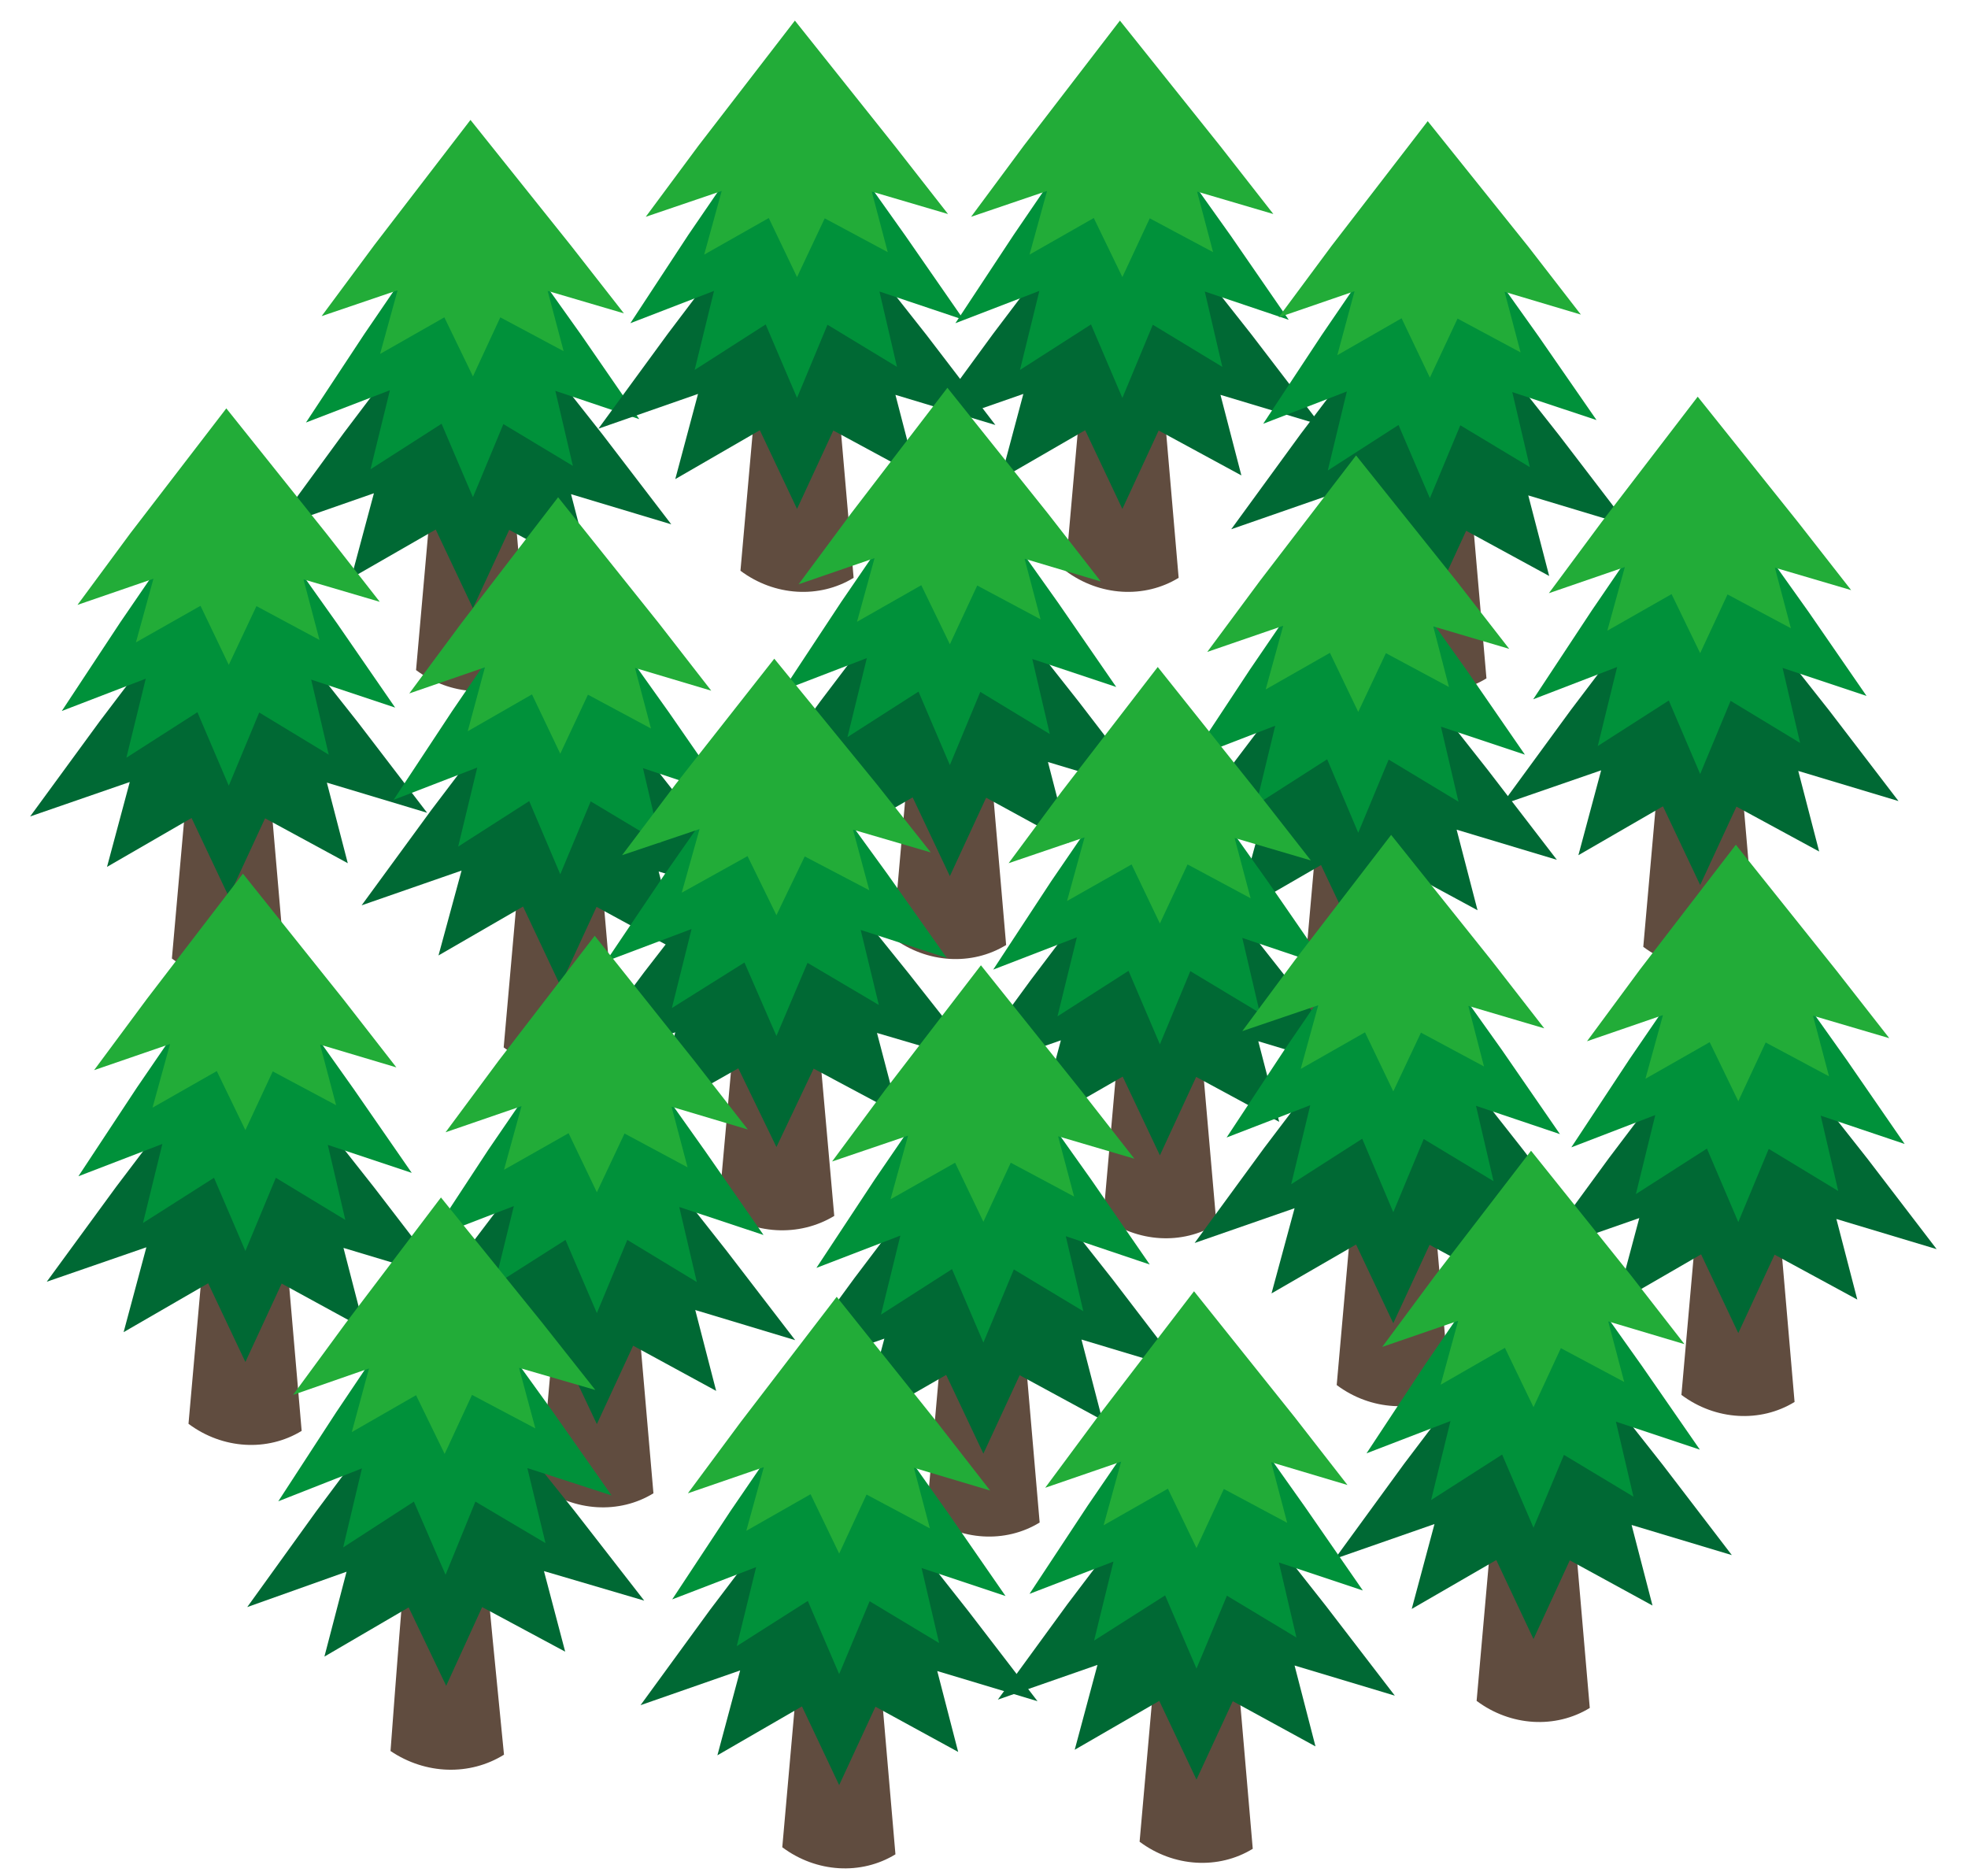 <?xml version="1.0" encoding="utf-8"?>
<!-- Generator: Adobe Illustrator 21.0.2, SVG Export Plug-In . SVG Version: 6.00 Build 0)  -->
<svg version="1.1" id="レイヤー_1" xmlns="http://www.w3.org/2000/svg" xmlns:xlink="http://www.w3.org/1999/xlink" x="0px"
	 y="0px" width="640px" height="610px" viewBox="0 0 640 610" style="enable-background:new 0 0 640 610;" xml:space="preserve">
<style type="text/css">
	.st0{fill:#604C3F;}
	.st1{fill:#006934;}
	.st2{fill:#00913A;}
	.st3{fill:#22AC38;}
</style>
<g>
	<g>
		<g>
			<path class="st0" d="M172.1,220.2c-11.1,6.8-25.7,6-36.8-2.3c4.4-49.3,8.7-98.6,13.1-148c3.2,2,7.5,1.7,10.7-0.7
				C163.4,119.6,167.8,169.9,172.1,220.2z"/>
			<polygon class="st1" points="218.3,170.5 195.8,141.1 152.8,86.6 111.8,140.8 89.2,171.7 121.6,160.4 114.2,188 141.7,172.2 
				153.8,197.8 165.6,172.3 192.5,186.9 185.7,160.7 			"/>
		</g>
		<polygon class="st2" points="207.9,136.3 189,108.9 152.9,58.2 118.5,108.6 99.5,137.4 126.8,126.9 120.5,152.6 143.6,137.8 
			153.8,161.7 163.7,137.9 186.3,151.5 180.6,127.1 		"/>
		<polygon class="st3" points="202.9,101.9 185.7,79.9 153,39 121.8,79.6 104.6,102.8 129.3,94.4 123.6,115.1 144.5,103.2 
			153.8,122.4 162.7,103.2 183.3,114.2 178.1,94.6 		"/>
	</g>
	<g>
		<g>
			<path class="st0" d="M383.3,187.9c-11.1,6.8-25.7,6-36.8-2.3c4.4-49.3,8.7-98.6,13.1-148c3.2,2,7.5,1.7,10.7-0.7
				C374.6,87.3,379,137.6,383.3,187.9z"/>
			<polygon class="st1" points="429.5,138.2 407,108.8 364,54.3 323,108.5 300.4,139.4 332.8,128.1 325.4,155.8 352.9,139.9 
				365,165.5 376.8,140 403.7,154.6 396.9,128.4 			"/>
		</g>
		<polygon class="st2" points="419.1,104 400.2,76.6 364.1,25.9 329.7,76.3 310.7,105.1 338,94.6 331.7,120.3 354.8,105.5 
			365,129.4 374.9,105.6 397.5,119.3 391.8,94.8 		"/>
		<polygon class="st3" points="414.1,69.6 396.9,47.6 364.2,6.7 333,47.3 315.8,70.5 340.5,62.1 334.8,82.8 355.7,70.9 365,90.1 
			373.9,71 394.5,82 389.3,62.3 		"/>
	</g>
	<g>
		<g>
			<path class="st0" d="M483.4,220.6c-11.1,6.8-25.7,6-36.8-2.3c4.4-49.3,8.7-98.6,13.1-148c3.2,2,7.5,1.7,10.7-0.7
				C474.7,119.9,479,170.3,483.4,220.6z"/>
			<polygon class="st1" points="529.5,170.9 507,141.5 464,87 423,141.1 400.4,172.1 432.9,160.8 425.4,188.4 452.9,172.5 
				465,198.2 476.8,172.6 503.8,187.3 497,161.1 			"/>
		</g>
		<polygon class="st2" points="519.2,136.6 500.3,109.3 464.2,58.6 429.8,109 410.8,137.8 438,127.3 431.8,153 454.8,138.2 465,162 
			474.9,138.3 497.5,151.9 491.8,127.5 		"/>
		<polygon class="st3" points="514.1,102.3 497,80.2 464.3,39.4 433,80 415.8,103.2 440.5,94.7 434.9,115.5 455.8,103.5 465,122.8 
			474,103.6 494.5,114.6 489.3,94.9 		"/>
	</g>
	<g>
		<g>
			<path class="st0" d="M571.2,310.2c-11.1,6.8-25.7,6-36.8-2.3c4.4-49.3,8.7-98.6,13.1-148c3.2,2,7.5,1.7,10.7-0.7
				C562.5,209.6,566.9,259.9,571.2,310.2z"/>
			<polygon class="st1" points="617.4,260.5 594.9,231.1 551.9,176.7 510.9,230.8 488.3,261.7 520.7,250.5 513.3,278.1 540.8,262.2 
				552.9,287.8 564.7,262.3 591.6,276.9 584.8,250.7 			"/>
		</g>
		<polygon class="st2" points="607,226.3 588.1,198.9 552,148.2 517.6,198.6 498.6,227.4 525.9,216.9 519.6,242.6 542.7,227.8 
			552.9,251.7 562.8,227.9 585.4,241.6 579.7,217.2 		"/>
		<polygon class="st3" points="602,191.9 584.8,169.9 552.1,129 520.9,169.7 503.7,192.9 528.4,184.4 522.7,205.1 543.6,193.2 
			552.9,212.4 561.8,193.3 582.4,204.3 577.2,184.6 		"/>
	</g>
	<g>
		<g>
			<path class="st0" d="M460.1,329.3c-11.1,6.8-25.7,6-36.8-2.3c4.4-49.3,8.7-98.6,13.1-148c3.2,2,7.5,1.7,10.7-0.7
				C451.4,228.7,455.8,279,460.1,329.3z"/>
			<polygon class="st1" points="506.3,279.6 483.7,250.2 440.8,195.8 399.8,249.9 377.2,280.8 409.6,269.6 402.1,297.2 429.6,281.3 
				441.7,306.9 453.5,281.4 480.5,296 473.7,269.8 			"/>
		</g>
		<polygon class="st2" points="495.9,245.4 477,218 440.9,167.3 406.5,217.7 387.5,246.5 414.7,236 408.5,261.7 431.6,246.9 
			441.7,270.8 451.6,247 474.3,260.7 468.6,236.3 		"/>
		<polygon class="st3" points="490.8,211 473.7,189 441,148.1 409.8,188.8 392.6,212 417.3,203.5 411.6,224.2 432.5,212.3 
			441.7,231.5 450.7,212.4 471.2,223.4 466.1,203.7 		"/>
	</g>
	<g>
		<g>
			<path class="st0" d="M277.6,187.9c-11.1,6.8-25.7,6-36.8-2.3c4.4-49.3,8.7-98.6,13.1-148c3.2,2,7.5,1.7,10.7-0.7
				C268.9,87.3,273.2,137.6,277.6,187.9z"/>
			<polygon class="st1" points="323.7,138.2 301.2,108.8 258.2,54.3 217.2,108.5 194.6,139.4 227,128.1 219.6,155.8 247.1,139.9 
				259.2,165.5 271,140 298,154.6 291.2,128.4 			"/>
		</g>
		<polygon class="st2" points="313.4,104 294.4,76.6 258.4,25.9 223.9,76.3 205,105.1 232.2,94.6 225.9,120.3 249,105.5 
			259.2,129.4 269.1,105.6 291.7,119.3 286,94.8 		"/>
		<polygon class="st3" points="308.3,69.6 291.1,47.6 258.5,6.7 227.2,47.3 210,70.5 234.7,62.1 229,82.8 250,70.9 259.2,90.1 
			268.2,71 288.7,82 283.5,62.3 		"/>
	</g>
	<g>
		<g>
			<path class="st0" d="M92.7,314c-11.1,6.8-25.7,6-36.8-2.3c4.4-49.3,8.7-98.6,13.1-148c3.2,2,7.5,1.7,10.7-0.7
				C84,213.4,88.4,263.7,92.7,314z"/>
			<polygon class="st1" points="138.9,264.3 116.4,234.9 73.4,180.5 32.4,234.6 9.8,265.5 42.2,254.3 34.8,281.9 62.3,266 
				74.4,291.6 86.2,266.1 113.1,280.7 106.3,254.5 			"/>
		</g>
		<polygon class="st2" points="128.5,230.1 109.6,202.7 73.6,152 39.1,202.4 20.1,231.2 47.4,220.7 41.1,246.4 64.2,231.6 
			74.4,255.5 84.3,231.7 106.9,245.4 101.2,221 		"/>
		<polygon class="st3" points="123.5,195.7 106.3,173.7 73.6,132.8 42.4,173.4 25.2,196.7 49.9,188.2 44.2,208.9 65.2,197 
			74.4,216.2 83.4,197.1 103.9,208.1 98.7,188.4 		"/>
	</g>
	<g>
		<g>
			<path class="st0" d="M200.6,342.9c-11.1,6.8-25.7,6-36.8-2.3c4.4-49.3,8.7-98.6,13.1-148c3.2,2,7.5,1.7,10.7-0.7
				C191.9,242.3,196.2,292.6,200.6,342.9z"/>
			<polygon class="st1" points="246.7,293.2 224.2,263.8 181.3,209.3 140.2,263.5 117.6,294.4 150.1,283.1 142.6,310.7 170.1,294.8 
				182.2,320.5 194,294.9 221,309.6 214.2,283.4 			"/>
		</g>
		<polygon class="st2" points="236.4,258.9 217.5,231.6 181.4,180.9 147,231.3 128,260.1 155.2,249.6 149,275.3 172.1,260.5 
			182.2,284.3 192.1,260.6 214.8,274.2 209.1,249.8 		"/>
		<polygon class="st3" points="231.3,224.6 214.2,202.6 181.5,161.7 150.3,202.3 133.1,225.5 157.7,217 152.1,237.8 173,225.8 
			182.2,245.1 191.2,225.9 211.7,236.9 206.5,217.2 		"/>
	</g>
	<g>
		<g>
			<path class="st0" d="M327.2,307.3c-11.1,6.8-25.7,6-36.8-2.3c4.4-49.3,8.7-98.6,13.1-148c3.2,2,7.5,1.7,10.7-0.7
				C318.5,206.7,322.9,257,327.2,307.3z"/>
			<polygon class="st1" points="373.4,257.6 350.9,228.3 307.9,173.8 266.9,227.9 244.3,258.8 276.7,247.6 269.3,275.2 296.8,259.3 
				308.9,284.9 320.7,259.4 347.6,274.1 340.8,247.8 			"/>
		</g>
		<polygon class="st2" points="363,223.4 344.1,196 308.1,145.3 273.6,195.7 254.6,224.5 281.9,214 275.6,239.7 298.7,224.9 
			308.9,248.8 318.8,225 341.4,238.7 335.7,214.3 		"/>
		<polygon class="st3" points="358,189.1 340.8,167 308.1,126.1 276.9,166.8 259.7,190 284.4,181.5 278.7,202.2 299.6,190.3 
			308.9,209.5 317.8,190.4 338.4,201.4 333.2,181.7 		"/>
	</g>
	<g>
		<g>
			<path class="st0" d="M395.6,398.1c-11.1,6.8-25.7,6-36.8-2.3c4.4-49.3,8.7-98.6,13.1-148c3.2,2,7.5,1.7,10.7-0.7
				C386.8,297.5,391.2,347.8,395.6,398.1z"/>
			<polygon class="st1" points="441.7,348.4 419.2,319 376.2,264.5 335.2,318.7 312.6,349.6 345,338.3 337.6,365.9 365.1,350.1 
				377.2,375.7 389,350.2 416,364.8 409.2,338.6 			"/>
		</g>
		<polygon class="st2" points="431.3,314.2 412.4,286.8 376.4,236.1 341.9,286.5 323,315.3 350.2,304.8 343.9,330.5 367,315.7 
			377.2,339.6 387.1,315.8 409.7,329.4 404,305 		"/>
		<polygon class="st3" points="426.3,279.8 409.1,257.8 376.5,216.9 345.2,257.5 328,280.7 352.7,272.3 347,293 368,281.1 
			377.2,300.3 386.2,281.1 406.7,292.1 401.5,272.5 		"/>
	</g>
	<g>
		<g>
			<path class="st0" d="M98.1,465.3c-11.1,6.8-25.7,6-36.8-2.3c4.4-49.3,8.7-98.6,13.1-148c3.2,2,7.5,1.7,10.7-0.7
				C89.4,364.7,93.8,415,98.1,465.3z"/>
			<polygon class="st1" points="144.3,415.6 121.8,386.3 78.8,331.8 37.8,385.9 15.2,416.8 47.6,405.6 40.2,433.2 67.7,417.3 
				79.8,442.9 91.6,417.4 118.5,432.1 111.7,405.8 			"/>
		</g>
		<polygon class="st2" points="133.9,381.4 115,354.1 79,303.3 44.5,353.7 25.5,382.5 52.8,372 46.5,397.7 69.6,383 79.8,406.8 
			89.7,383 112.3,396.7 106.6,372.3 		"/>
		<polygon class="st3" points="128.9,347.1 111.7,325 79,284.1 47.8,324.8 30.6,348 55.3,339.5 49.6,360.2 70.5,348.3 79.8,367.5 
			88.7,348.4 109.3,359.4 104.1,339.7 		"/>
	</g>
	<g>
		<g>
			<path class="st0" d="M471.5,452.7c-11.1,6.8-25.7,6-36.8-2.3c4.4-49.3,8.7-98.6,13.1-148c3.2,2,7.5,1.7,10.7-0.7
				C462.8,352.1,467.1,402.4,471.5,452.7z"/>
			<polygon class="st1" points="517.7,403 495.1,373.6 452.2,319.1 411.1,373.3 388.5,404.2 421,392.9 413.5,420.6 441,404.7 
				453.1,430.3 464.9,404.8 491.9,419.4 485.1,393.2 			"/>
		</g>
		<polygon class="st2" points="507.3,368.8 488.4,341.4 452.3,290.7 417.9,341.1 398.9,369.9 426.1,359.4 419.9,385.1 443,370.3 
			453.1,394.2 463,370.4 485.7,384.1 480,359.6 		"/>
		<polygon class="st3" points="502.2,334.4 485.1,312.4 452.4,271.5 421.2,312.1 404,335.3 428.7,326.9 423,347.6 443.9,335.7 
			453.1,354.9 462.1,335.8 482.6,346.8 477.5,327.1 		"/>
	</g>
	<g>
		<g>
			<path class="st0" d="M583.6,455.9c-11.1,6.8-25.7,6-36.8-2.3c4.4-49.3,8.7-98.6,13.1-148c3.2,2,7.5,1.7,10.7-0.7
				C574.9,355.3,579.3,405.6,583.6,455.9z"/>
			<polygon class="st1" points="629.8,406.2 607.3,376.8 564.3,322.3 523.3,376.5 500.7,407.4 533.1,396.1 525.7,423.8 553.2,407.9 
				565.3,433.5 577.1,408 604,422.6 597.2,396.4 			"/>
		</g>
		<polygon class="st2" points="619.4,372 600.5,344.6 564.5,293.9 530,344.3 511,373.1 538.3,362.6 532,388.3 555.1,373.5 
			565.3,397.4 575.2,373.6 597.8,387.3 592.1,362.8 		"/>
		<polygon class="st3" points="614.4,337.6 597.2,315.6 564.5,274.7 533.3,315.3 516.1,338.6 540.8,330.1 535.1,350.8 556,338.9 
			565.3,358.1 574.2,339 594.8,350 589.6,330.3 		"/>
	</g>
	<g>
		<g>
			<path class="st0" d="M271.3,395.4c-11.4,6.9-26.3,6.2-37.6-2.3c4.4-49.3,8.9-98.6,13.3-148c3.3,2,7.6,1.8,10.9-0.7
				C262.4,294.8,266.8,345.1,271.3,395.4z"/>
			<polygon class="st1" points="318.5,345.7 295.4,316.4 251.5,261.9 209.6,316 186.5,346.9 219.6,335.7 212,363.3 240.1,347.4 
				252.5,373 264.6,347.5 292.1,362.2 285.2,335.9 			"/>
		</g>
		<polygon class="st2" points="307.9,311.5 288.5,284.1 251.7,233.4 216.5,283.8 197.1,312.6 224.9,302.1 218.5,327.8 242.1,313 
			252.5,336.9 262.6,313.1 285.8,326.8 279.9,302.4 		"/>
		<polygon class="st3" points="302.7,277.2 285.2,255.1 251.8,214.2 219.8,254.9 202.3,278.1 227.5,269.6 221.7,290.3 243.1,278.4 
			252.5,297.6 261.7,278.5 282.7,289.5 277.4,269.8 		"/>
	</g>
	<g>
		<g>
			<path class="st0" d="M338.1,495.1c-11.1,6.8-25.7,6-36.8-2.3c4.4-49.3,8.7-98.6,13.1-148c3.2,2,7.5,1.7,10.7-0.7
				C329.4,394.5,333.8,444.8,338.1,495.1z"/>
			<polygon class="st1" points="384.3,445.4 361.8,416 318.8,361.5 277.8,415.7 255.2,446.6 287.6,435.3 280.2,462.9 307.7,447.1 
				319.8,472.7 331.6,447.2 358.5,461.8 351.7,435.6 			"/>
		</g>
		<polygon class="st2" points="373.9,411.2 355,383.8 319,333.1 284.5,383.5 265.5,412.3 292.8,401.8 286.5,427.5 309.6,412.7 
			319.8,436.6 329.7,412.8 352.3,426.4 346.6,402 		"/>
		<polygon class="st3" points="368.9,376.8 351.7,354.8 319,313.9 287.8,354.5 270.6,377.7 295.3,369.3 289.6,390 310.6,378.1 
			319.8,397.3 328.7,378.1 349.3,389.1 344.1,369.5 		"/>
	</g>
	<g>
		<g>
			<path class="st0" d="M212.5,485.6c-11.1,6.8-25.7,6-36.8-2.3c4.4-49.3,8.7-98.6,13.1-148c3.2,2,7.5,1.7,10.7-0.7
				C203.8,384.9,208.1,435.2,212.5,485.6z"/>
			<polygon class="st1" points="258.6,435.8 236.1,406.5 193.1,352 152.1,406.1 129.5,437.1 161.9,425.8 154.5,453.4 182,437.5 
				194.1,463.1 205.9,437.6 232.9,452.3 226.1,426 			"/>
		</g>
		<polygon class="st2" points="248.3,401.6 229.3,374.3 193.3,323.5 158.8,373.9 139.9,402.7 167.1,392.2 160.8,417.9 183.9,403.2 
			194.1,427 204,403.2 226.6,416.9 220.9,392.5 		"/>
		<polygon class="st3" points="243.2,367.3 226,345.2 193.4,304.3 162.1,345 144.9,368.2 169.6,359.7 163.9,380.4 184.9,368.5 
			194.1,387.7 203.1,368.6 223.6,379.6 218.4,359.9 		"/>
	</g>
	<g>
		<g>
			<path class="st0" d="M517,555.4c-11.1,6.8-25.7,6-36.8-2.3c4.4-49.3,8.7-98.6,13.1-148c3.2,2,7.5,1.7,10.7-0.7
				C508.3,454.7,512.7,505.1,517,555.4z"/>
			<polygon class="st1" points="563.2,505.7 540.7,476.3 497.7,421.8 456.7,475.9 434.1,506.9 466.5,495.6 459.1,523.2 486.6,507.3 
				498.7,533 510.5,507.4 537.4,522.1 530.6,495.9 			"/>
		</g>
		<polygon class="st2" points="552.8,471.4 533.9,444.1 497.9,393.4 463.4,443.8 444.4,472.6 471.7,462.1 465.4,487.8 488.5,473 
			498.7,496.8 508.6,473.1 531.2,486.7 525.5,462.3 		"/>
		<polygon class="st3" points="547.8,437.1 530.6,415 497.9,374.2 466.7,414.8 449.5,438 474.2,429.5 468.5,450.3 489.4,438.3 
			498.7,457.6 507.6,438.4 528.2,449.4 523,429.7 		"/>
	</g>
	<g>
		<g>
			<path class="st0" d="M407.4,601.2c-11.1,6.8-25.7,6-36.8-2.3c4.4-49.3,8.7-98.6,13.1-148c3.2,2,7.5,1.7,10.7-0.7
				C398.7,500.5,403.1,550.8,407.4,601.2z"/>
			<polygon class="st1" points="453.6,551.4 431.1,522.1 388.1,467.6 347.1,521.7 324.5,552.7 356.9,541.4 349.5,569 377,553.1 
				389.1,578.7 400.9,553.2 427.8,567.9 421,541.6 			"/>
		</g>
		<polygon class="st2" points="443.2,517.2 424.3,489.9 388.3,439.1 353.8,489.5 334.8,518.3 362.1,507.8 355.8,533.5 378.9,518.8 
			389.1,542.6 399,518.9 421.6,532.5 415.9,508.1 		"/>
		<polygon class="st3" points="438.2,482.9 421,460.8 388.3,419.9 357.1,460.6 339.9,483.8 364.6,475.3 358.9,496 379.8,484.1 
			389.1,503.4 398,484.2 418.6,495.2 413.4,475.5 		"/>
	</g>
	<g>
		<g>
			<path class="st0" d="M291.2,603c-11.1,6.8-25.7,6-36.8-2.3c4.4-49.3,8.7-98.6,13.1-148c3.2,2,7.5,1.7,10.7-0.7
				C282.5,502.3,286.9,552.6,291.2,603z"/>
			<polygon class="st1" points="337.4,553.2 314.9,523.9 271.9,469.4 230.9,523.5 208.3,554.5 240.7,543.2 233.3,570.8 260.8,554.9 
				272.9,580.5 284.7,555 311.6,569.7 304.8,543.4 			"/>
		</g>
		<polygon class="st2" points="327,519 308.1,491.7 272.1,440.9 237.6,491.3 218.6,520.1 245.9,509.6 239.6,535.3 262.7,520.6 
			272.9,544.4 282.8,520.7 305.4,534.3 299.7,509.9 		"/>
		<polygon class="st3" points="322,484.7 304.8,462.6 272.1,421.7 240.9,462.4 223.7,485.6 248.4,477.1 242.7,497.8 263.6,485.9 
			272.9,505.2 281.8,486 302.4,497 297.2,477.3 		"/>
	</g>
	<g>
		<g>
			<path class="st0" d="M163.9,570.6c-11.1,6.9-25.5,6.5-36.9-1.2c3.7-49.9,7.8-99.5,12.2-148.9c3.2,1.9,7.4,1.7,10.7-0.5
				C154.2,470.3,158.9,520.5,163.9,570.6z"/>
			<polygon class="st1" points="209.5,520.5 186.8,491.3 143.4,437.1 102.8,491.5 80.4,522.6 112.7,511.1 105.5,538.7 132.9,522.7 
				145.1,548.2 156.8,522.6 183.8,537.1 176.9,510.9 			"/>
		</g>
		<polygon class="st2" points="198.9,486.3 179.8,459.1 143.4,408.6 109.3,459.3 90.5,488.2 117.7,477.5 111.6,503.2 134.6,488.3 
			144.9,512.1 154.6,488.3 177.4,501.8 171.5,477.4 		"/>
		<polygon class="st3" points="193.6,452 176.3,430.1 143.4,389.4 112.4,430.3 95.3,453.6 120,445 114.4,465.7 135.3,453.7 
			144.6,472.8 153.5,453.6 174.1,464.5 168.8,444.8 		"/>
	</g>
</g>
</svg>
